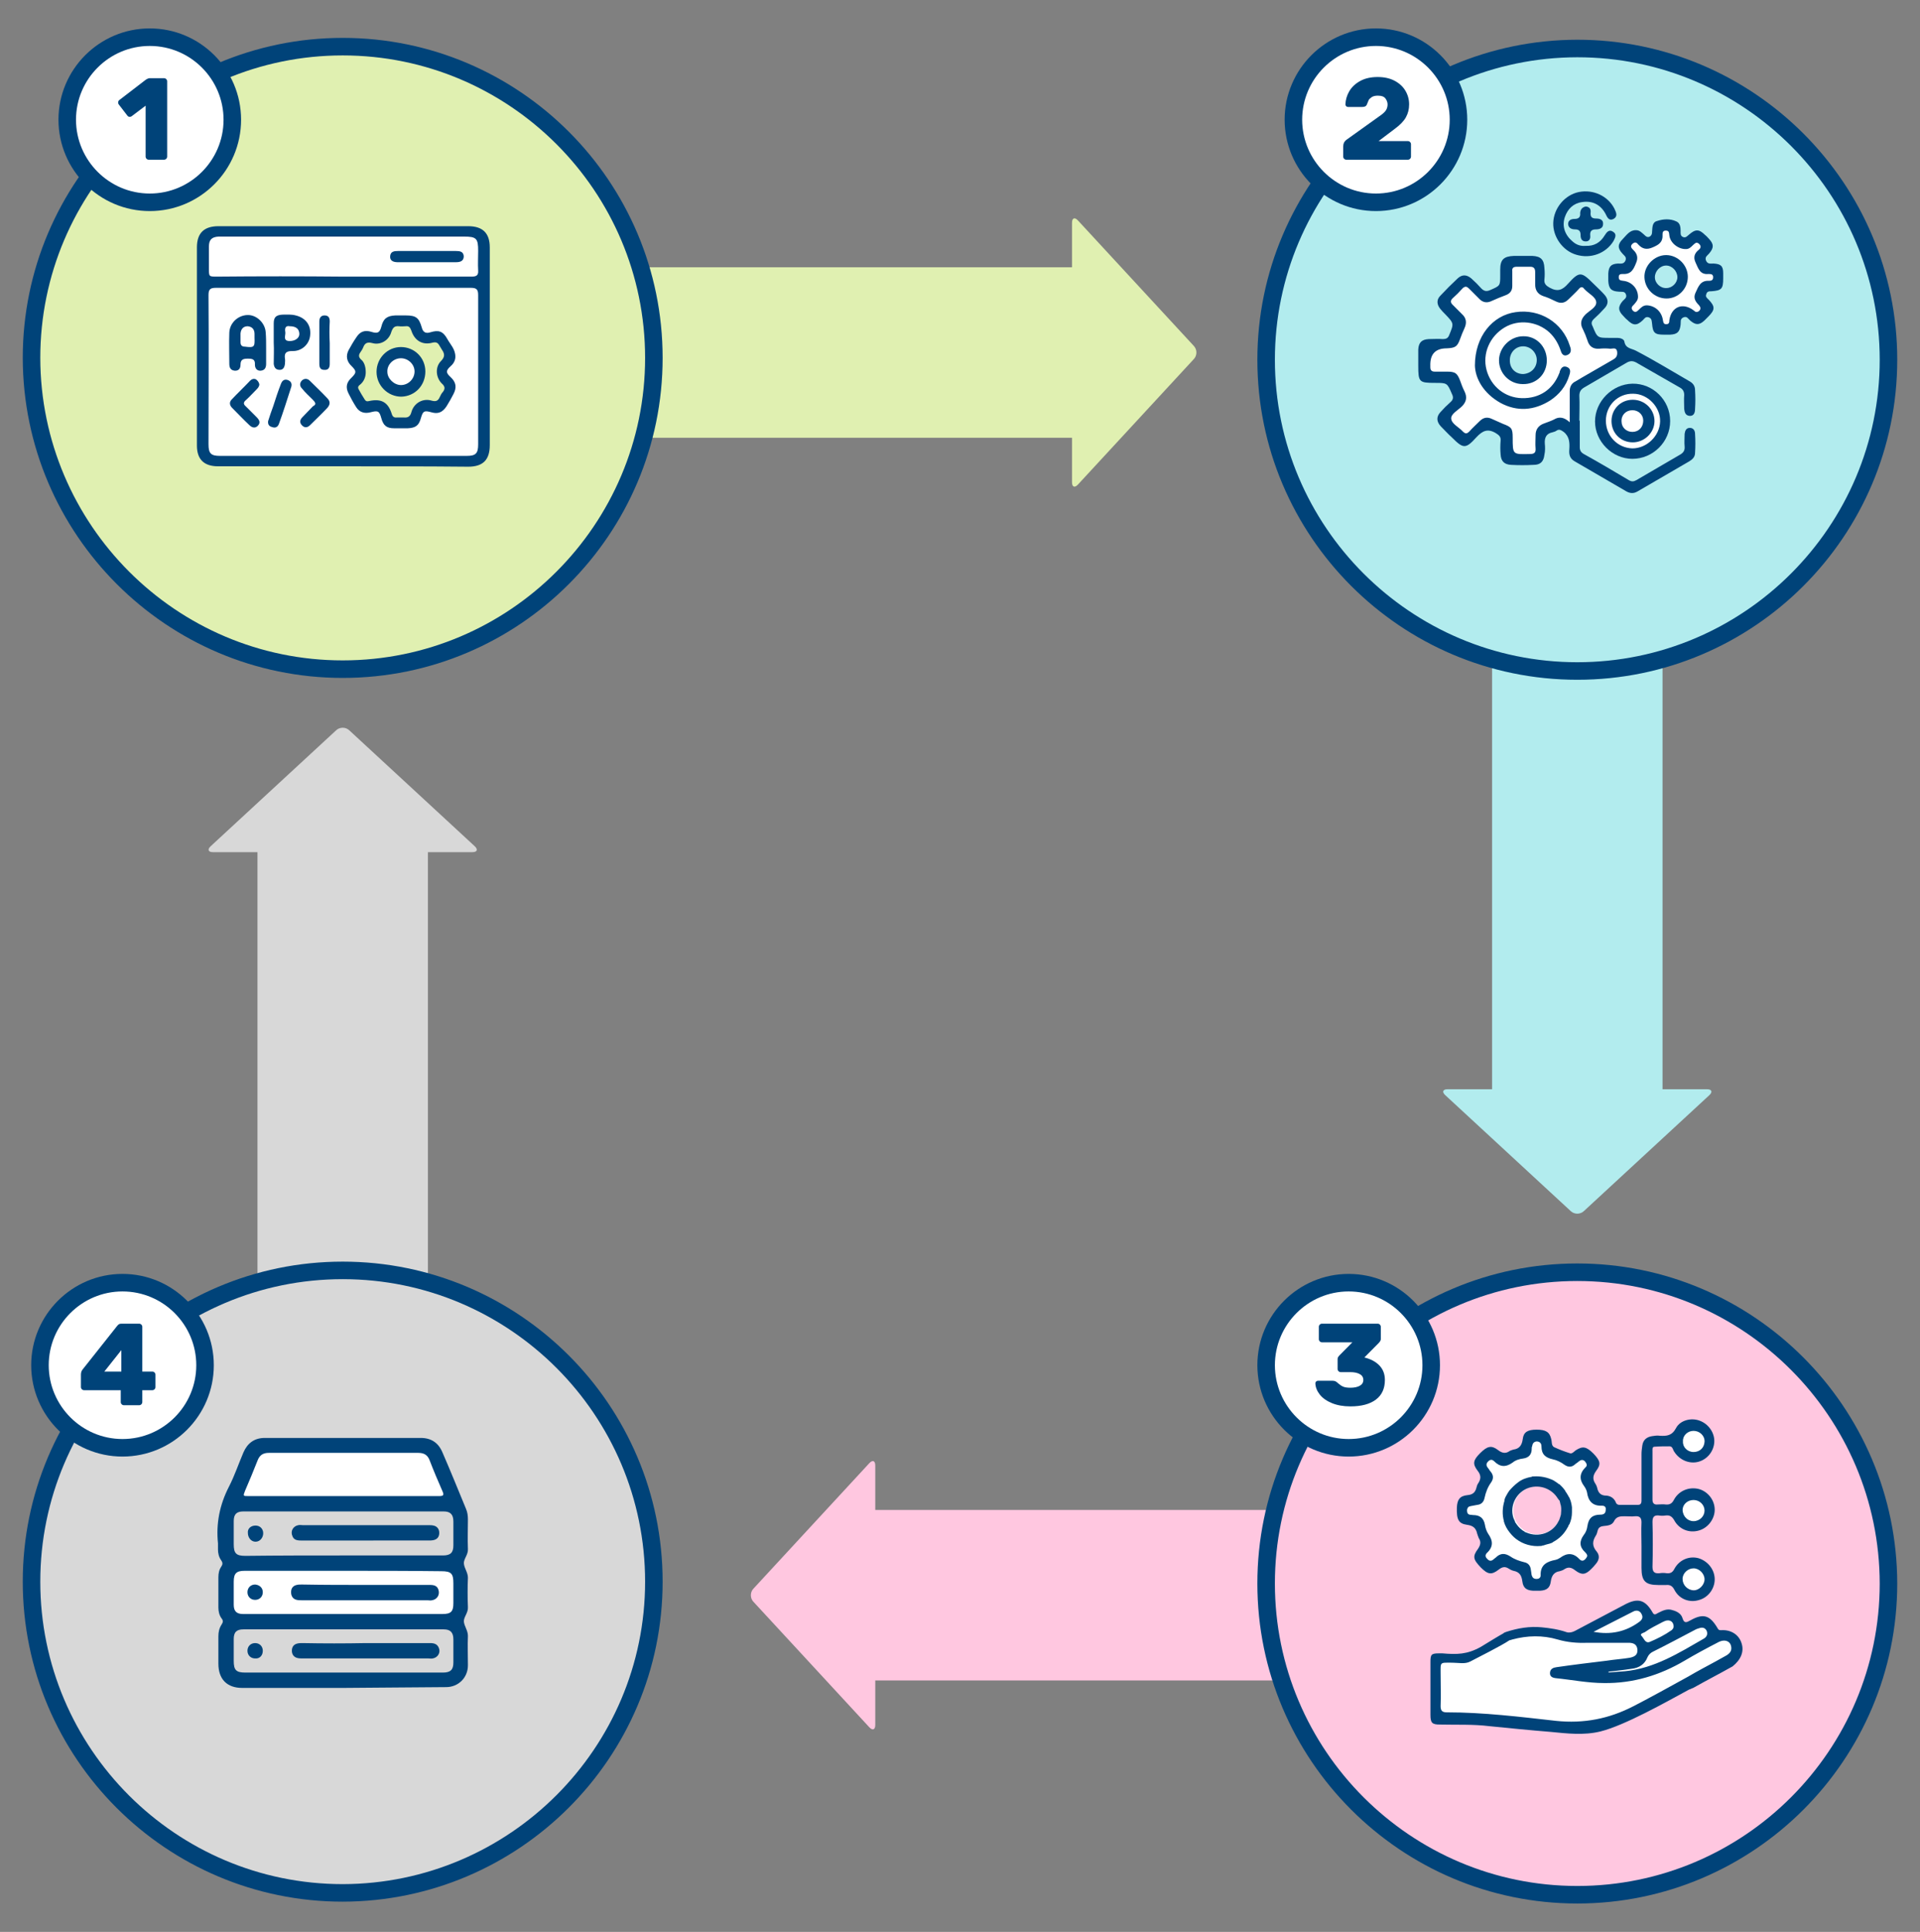 <?xml version="1.0" encoding="utf-8"?>
<!-- Generator: Adobe Illustrator 16.0.3, SVG Export Plug-In . SVG Version: 6.00 Build 0)  -->
<!DOCTYPE svg PUBLIC "-//W3C//DTD SVG 1.1//EN" "http://www.w3.org/Graphics/SVG/1.1/DTD/svg11.dtd">
<svg version="1.1" id="Capa_1" xmlns="http://www.w3.org/2000/svg" xmlns:xlink="http://www.w3.org/1999/xlink" x="0px" y="0px"
	 width="657.125px" height="661.041px" viewBox="0 0 657.125 661.041" enable-background="new 0 0 657.125 661.041"
	 xml:space="preserve">
<rect x="0" y="0" width="657.125" height="661.041" fill="#808080" stroke="none"/>
<g>
	<g>
		<path fill="#D8D8D8" d="M91.184,282.562l22.813-21.444c1.825-1.76,4.759-1.76,6.584,0l22.813,21.444
			c1.955,1.825,3.063,4.367,3.063,7.039v155.521H88.12V289.601C88.186,286.929,89.293,284.387,91.184,282.562L91.184,282.562z"/>
	</g>
	<g>
		<path fill="#D8D8D8" d="M223.789,541.188c0-58.8-47.7-106.5-106.5-106.5c-58.8,0-106.5,47.7-106.5,106.5
			c0,58.801,47.7,106.5,106.5,106.5C176.089,647.589,223.789,599.989,223.789,541.188z"/>
		<path fill="#004379" d="M117.294,650.688h-0.005c-60.378,0-109.5-49.121-109.5-109.5s49.122-109.5,109.5-109.5
			s109.5,49.121,109.5,109.5C226.789,601.465,177.67,650.586,117.294,650.688z M117.289,437.688c-57.07,0-103.5,46.43-103.5,103.5
			s46.43,103.5,103.5,103.5c57.068-0.097,103.5-46.526,103.5-103.5C220.789,484.118,174.359,437.688,117.289,437.688z"/>
	</g>
	<g>
		<path fill="#E0F0B1" d="M375.917,94.513l21.444,22.813c1.76,1.825,1.76,4.759,0,6.584l-21.444,22.813
			c-1.825,1.955-4.367,3.063-7.039,3.063H213.356V91.449h155.521C371.549,91.515,374.091,92.622,375.917,94.513L375.917,94.513z"/>
	</g>
	<g>
		<path fill="#E0F0B1" d="M117.289,228.964c58.8,0,106.5-47.7,106.5-106.5s-47.7-106.5-106.5-106.5c-58.8,0-106.5,47.7-106.5,106.5
			C10.889,181.264,58.489,228.964,117.289,228.964z"/>
		<path fill="#004379" d="M117.289,231.964c-60.276,0-109.398-49.119-109.5-109.495c0-60.383,49.122-109.505,109.5-109.505
			s109.5,49.122,109.5,109.5C226.789,182.843,177.667,231.964,117.289,231.964z M117.289,18.964c-57.07,0-103.5,46.43-103.5,103.5
			c0.097,57.068,46.526,103.5,103.5,103.5c57.07,0,103.5-46.43,103.5-103.5S174.359,18.964,117.289,18.964z"/>
	</g>
	<g>
		<path fill="#FFFFFF" d="M51.26,69.222c15.597,0,28.25-12.653,28.25-28.25c0-15.598-12.653-28.25-28.25-28.25
			s-28.25,12.652-28.25,28.25C23.036,56.568,35.663,69.222,51.26,69.222z"/>
		<path fill="#004379" d="M51.26,72.222c-17.202,0-31.221-14.017-31.25-31.245c0-17.236,14.019-31.255,31.25-31.255
			s31.25,14.019,31.25,31.25S68.491,72.222,51.26,72.222z M51.26,15.722c-13.923,0-25.25,11.327-25.25,25.25
			c0.023,13.921,11.351,25.25,25.25,25.25c13.923,0,25.25-11.327,25.25-25.25S65.183,15.722,51.26,15.722z"/>
	</g>
	<g>
		<path fill="#E0F0B1" d="M408.632,122.822c1.12-1.212,1.12-3.196,0-4.408l-39.7-42.978c-1.119-1.213-2.035-0.854-2.035,0.796
			v88.771c0,1.65,0.916,2.009,2.035,0.796L408.632,122.822c1.12-1.212,1.12-3.196,0-4.408l-39.7-42.978
			c-1.119-1.213-2.035-0.854-2.035,0.796v88.771c0,1.65,0.916,2.009,2.035,0.796L408.632,122.822z"/>
	</g>
	<g>
		<path fill="#FFFFFF" d="M70.282,80.889l-1.5,73.5l2.75,3.375l91.75-0.625c0,0,3.5-3.5,3.25-3.875s-1.25-72.375-1.25-72.375
			l-7.25-1.75L70.282,80.889z"/>
	</g>
	<g>
		<path fill="#E0F0B1" d="M134.532,110.472l-1.75,2.667c0,0-4.083,2.917-4.5,2.917c-0.417,0-5.583,1.038-5.583,1.038l-1.084,5.37
			l1.834,4.774l-1.834,4.9l1.667,4.917l4.25,1.666l3.417,1.5c0,0,1.584,2.417,1.75,2.667c0.166,0.25,2.749,1.519,3.666,1.593
			c0.917,0.074,5-0.51,5-0.51l3.584-4.666l3.666,0.083c0,0,5.084-6.499,5.167-6.833c0.083-0.334-2.417-6.851-2.417-6.851
			s4.001-1.749,3.084-3.241s-4.667-7.742-4.667-7.742l-6.667,0.167l-1.666-5L134.532,110.472z"/>
	</g>
	<g>
		<circle fill="#FFFFFF" cx="137.227" cy="126.84" r="6.222"/>
	</g>
	<g>
		<g>
			<path fill="#004379" d="M117.51,159.554c-14.242,0-28.619,0-42.858,0c-4.792,0-7.257-2.328-7.257-7.121
				c0-22.593,0-45.186,0-67.779c0-4.929,2.464-7.258,7.393-7.258c28.481,0,56.964,0,85.444,0c4.929,0,7.394,2.329,7.394,7.258
				c0,22.594,0,45.05,0,67.643c0,5.066-2.327,7.395-7.394,7.395C145.991,159.554,131.751,159.554,117.51,159.554L117.51,159.554z
				 M117.784,98.482c-14.651,0-29.166,0-43.817,0c-1.917,0-2.603,0.412-2.603,2.465c0.138,16.98,0,33.959,0,51.076
				c0,3.147,0.823,3.97,3.972,3.97c28.07,0,56.277,0,84.347,0c3.149,0,3.972-0.822,3.972-3.97c0-16.98,0-33.959,0-51.076
				c0-2.053-0.685-2.465-2.602-2.465C146.675,98.482,132.161,98.482,117.784,98.482L117.784,98.482z M117.51,94.648
				c4.656,0,9.311,0,13.967,0c9.995,0,19.854,0,29.85,0c1.505,0,2.465-0.273,2.328-2.053c-0.137-2.329,0-4.52,0-6.71
				c0-4.244-0.549-4.93-4.792-4.93c-27.66,0-55.182,0-82.706,0c-0.41,0-0.959,0-1.37,0c-2.327,0.137-3.285,1.096-3.285,3.424
				c0,2.602,0,5.066,0,7.53c0,2.738,0,2.738,2.739,2.738C88.755,94.512,103.132,94.512,117.51,94.648L117.51,94.648z"/>
		</g>
		<g>
			<path fill="#004379" d="M155.85,122.035c0,1.369-0.685,2.465-1.644,3.285c-1.644,1.507-1.644,2.191,0,3.698
				c1.917,1.779,2.191,3.56,0.958,5.888c-0.685,1.37-1.505,2.739-2.328,4.107c-1.369,2.055-2.875,2.738-5.203,2.055
				c-2.465-0.684-2.875-0.412-3.56,1.916c-0.685,2.603-1.781,3.424-4.52,3.561c-1.505,0-3.149,0-4.654,0
				c-2.602,0-3.697-0.958-4.382-3.422c-0.684-2.467-1.095-2.738-3.697-2.055c-2.054,0.547-3.833,0-4.929-1.781
				c-0.959-1.505-1.78-3.011-2.602-4.654c-1.096-2.19-0.685-3.835,1.095-5.478c1.643-1.644,1.643-2.191,0-3.835
				c-1.78-1.642-2.055-3.56-1.095-5.477c0.822-1.507,1.779-3.148,2.738-4.519c1.233-1.917,2.876-2.465,5.067-1.78
				c2.19,0.685,2.875,0.273,3.423-1.779c0.685-2.738,1.917-3.698,4.793-3.835c1.094,0,2.328,0,3.56,0
				c3.561,0,4.52,0.822,5.477,4.108c0.412,1.644,1.37,2.19,3.013,1.644c2.738-0.822,4.246-0.411,5.751,2.327
				C154.069,117.79,155.85,119.434,155.85,122.035z M125.177,127.376c0,1.506-0.546,3.012-1.78,4.107
				c-0.547,0.411-1.095,0.82-0.684,1.643c0.684,1.232,1.369,2.465,2.191,3.697c0.41,0.548,0.821,0.548,1.37,0.409
				c4.244-0.956,6.572,0.413,7.803,4.383c0.274,0.959,0.823,1.369,1.781,1.234c0.821,0,1.505,0,2.327,0
				c1.369,0.135,2.192-0.275,2.603-1.781c0.821-3.15,3.971-4.93,6.982-3.971c1.507,0.41,2.192,0,2.739-1.233
				c0.274-0.547,0.548-1.231,1.097-1.78c0.82-1.095,0.684-1.916-0.412-2.874c-2.054-2.055-2.327-5.615-0.273-7.669
				c1.505-1.506,1.231-2.602,0.273-3.971c-0.273-0.412-0.547-0.959-0.821-1.369c-0.548-0.959-1.095-1.232-2.328-0.959
				c-3.423,0.959-6.162-0.685-7.257-4.108c-0.411-1.095-0.821-1.643-1.917-1.506c-0.685,0-1.506,0.138-2.327,0
				c-1.506-0.137-2.054,0.411-2.602,1.917c-0.821,3.013-3.833,4.656-6.572,3.834c-1.644-0.41-2.464,0-3.012,1.37
				c-0.274,0.685-0.686,1.368-1.096,1.916c-0.548,0.823-0.548,1.507,0.274,2.329C124.63,123.814,125.177,125.458,125.177,127.376
				L125.177,127.376z"/>
		</g>
		<g>
			<path fill="#004379" d="M91.083,119.158c0,1.781,0,3.562,0,5.342c0,1.231-0.41,2.19-1.78,2.327
				c-1.369,0.137-2.054-0.822-2.054-2.054c0.136-1.917-0.959-2.054-2.466-2.054c-1.505,0-2.465,0.274-2.465,2.054
				c0,1.231-0.547,2.19-2.054,2.054c-1.37-0.137-1.78-1.096-1.78-2.327c0-3.561-0.136-7.121,0-10.682
				c0.136-3.285,2.875-5.888,6.162-6.023c3.148-0.138,6.162,2.738,6.298,6.023C91.083,115.598,91.083,117.242,91.083,119.158
				L91.083,119.158z M87.111,115.598c0-0.409,0-0.957,0-1.368c0-1.506-0.821-2.464-2.328-2.602c-1.505,0-2.327,0.959-2.465,2.466
				c0,1.095,0,2.054,0,3.011c0,0.96,0.411,1.507,1.507,1.507C86.975,119.021,87.249,118.749,87.111,115.598L87.111,115.598z"/>
		</g>
		<g>
			<path fill="#004379" d="M93.684,117.242c0-2.191,0-4.382,0-6.573c0-2.19,0.822-2.874,3.012-3.012
				c1.507,0,3.013-0.137,4.519,0.273c3.423,0.822,5.341,3.424,4.93,6.847c-0.275,3.013-2.877,5.479-6.162,5.34
				c-2.054,0-2.738,0.686-2.464,2.603c0.136,0.548,0,1.232,0,1.78c-0.138,1.095-0.548,2.053-1.781,2.053
				c-1.369,0-1.916-0.821-2.054-2.053C93.684,122.172,93.821,119.707,93.684,117.242L93.684,117.242z M99.161,111.628
				c-1.37-0.273-1.78,0.547-1.506,2.055c0.136,1.095-0.959,3.013,1.506,3.013c1.918,0,3.423-1.098,3.286-2.602
				C102.311,112.449,101.215,111.628,99.161,111.628L99.161,111.628z"/>
		</g>
		<g>
			<path fill="#004379" d="M107.925,138.056c-0.137-0.548-0.549-0.958-0.959-1.37c-1.231-1.232-2.464-2.327-3.56-3.696
				c-0.822-0.821-0.959-1.779-0.138-2.738c0.823-0.822,1.918-0.822,2.739,0c2.054,2.053,4.107,3.971,6.025,6.025
				c1.095,1.095,0.958,2.189,0,3.285c-1.918,2.054-3.972,3.971-5.888,5.888c-0.823,0.822-1.78,1.096-2.739,0.138
				s-0.822-1.917,0.137-2.877c1.233-1.231,2.328-2.465,3.561-3.696C107.376,138.877,107.925,138.604,107.925,138.056
				L107.925,138.056z"/>
		</g>
		<g>
			<path fill="#004379" d="M88.755,131.483c0,0.82-0.548,1.368-1.095,1.917c-1.233,1.232-2.328,2.464-3.562,3.56
				c-0.82,0.686-0.82,1.37,0,2.054c1.233,1.231,2.466,2.465,3.697,3.696c0.959,0.96,1.507,1.919,0.411,3.013
				c-0.958,0.959-2.054,0.549-2.875-0.273c-2.054-1.917-3.972-3.971-5.888-5.888c-0.823-0.821-1.095-1.916-0.138-2.876
				c2.054-2.19,4.246-4.243,6.299-6.435c0.547-0.548,1.369-0.822,2.054-0.411C88.207,130.251,88.618,130.798,88.755,131.483
				L88.755,131.483z"/>
		</g>
		<g>
			<path fill="#004379" d="M112.853,117.379c0,2.328,0,4.793,0,7.121c0,1.231-0.41,2.19-1.916,2.053
				c-1.369,0-1.643-0.958-1.643-2.053c0-4.793,0-9.723,0-14.515c0-1.232,0.548-2.055,1.78-2.055c1.369,0,1.779,0.822,1.779,2.055
				C112.717,112.449,112.717,114.914,112.853,117.379L112.853,117.379z"/>
		</g>
		<g>
			<path fill="#004379" d="M91.767,144.08c0.547-1.643,1.095-3.424,1.78-5.203c0.821-2.601,1.643-5.066,2.602-7.531
				c0.41-1.095,1.095-1.643,2.19-1.369c1.232,0.411,1.643,1.233,1.369,2.327c-1.369,4.244-2.739,8.627-4.244,12.734
				c-0.413,1.097-1.233,1.507-2.328,1.097C92.042,145.86,91.629,145.177,91.767,144.08L91.767,144.08z"/>
		</g>
		<g>
			<path fill="#004379" d="M146.128,85.886c3.285,0,6.572,0,9.857,0c1.369,0,2.603,0.137,2.739,1.78c0,1.78-1.37,2.054-2.739,2.054
				c-6.572,0-13.281,0-19.854,0c-1.369,0-2.738-0.41-2.602-2.054c0.137-1.644,1.37-1.78,2.739-1.78
				C139.418,85.886,142.705,85.886,146.128,85.886z"/>
		</g>
		<g>
			<path fill="#004379" d="M128.874,127.237c0-4.655,3.698-8.488,8.354-8.488c4.654,0,8.352,3.696,8.352,8.353
				c0,4.793-3.56,8.489-8.216,8.626C132.708,135.728,128.874,131.895,128.874,127.237L128.874,127.237z M137.228,122.582
				c-2.603,0-4.793,2.191-4.656,4.655c0,2.328,2.328,4.52,4.656,4.52c2.6,0,4.654-2.191,4.654-4.655
				C141.882,124.637,139.692,122.582,137.228,122.582L137.228,122.582z"/>
		</g>
	</g>
	<g>
		<path fill="#B2ECEE" d="M565.941,381.722l-22.813,21.444c-1.825,1.76-4.759,1.76-6.584,0l-22.813-21.444
			c-1.955-1.825-3.063-4.367-3.063-7.039V219.161h58.336v155.521C568.939,377.354,567.832,379.896,565.941,381.722L565.941,381.722z
			"/>
	</g>
	<g>
		<path fill="#B2ECEE" d="M433.335,123.095c0,58.8,47.7,106.5,106.5,106.5s106.5-47.7,106.5-106.5s-47.7-106.5-106.5-106.5
			C481.036,16.694,433.335,64.295,433.335,123.095z"/>
		<path fill="#004379" d="M539.835,232.595c-60.378,0-109.5-49.121-109.5-109.5c0-60.276,49.119-109.397,109.495-109.5
			c60.383,0,109.505,49.122,109.505,109.5C649.335,183.474,600.214,232.595,539.835,232.595z M539.835,19.595
			c-57.068,0.097-103.5,46.526-103.5,103.5c0,57.07,46.43,103.5,103.5,103.5s103.5-46.43,103.5-103.5S596.906,19.595,539.835,19.595
			z"/>
	</g>
	<g>
		<path fill="#B2ECEE" d="M537.631,414.438c1.213,1.12,3.195,1.12,4.408,0l42.979-39.699c1.211-1.12,0.854-2.036-0.797-2.036H495.45
			c-1.65,0-2.008,0.916-0.797,2.036L537.631,414.438c1.213,1.12,3.195,1.12,4.408,0l42.979-39.699
			c1.211-1.12,0.854-2.036-0.797-2.036H495.45c-1.65,0-2.008,0.916-0.797,2.036L537.631,414.438z"/>
	</g>
	<g>
		<path fill="#FFC7E0" d="M281.208,571.938l-21.445-22.813c-1.76-1.826-1.76-4.76,0-6.584l21.445-22.814
			c1.825-1.955,4.367-3.063,7.039-3.063h155.521v58.336H288.248C285.576,574.937,283.033,573.829,281.208,571.938L281.208,571.938z"
			/>
	</g>
	<g>
		<path fill="#FFC7E0" d="M539.835,435.319c-58.8,0-106.5,47.7-106.5,106.5c0,58.801,47.7,106.5,106.5,106.5
			s106.5-47.699,106.5-106.5C646.236,483.02,598.635,435.319,539.835,435.319z"/>
		<path fill="#004379" d="M539.835,651.319c-60.378,0-109.5-49.121-109.5-109.5s49.122-109.5,109.5-109.5
			c60.276,0,109.398,49.119,109.5,109.495C649.335,602.198,600.214,651.319,539.835,651.319z M539.835,438.319
			c-57.07,0-103.5,46.43-103.5,103.5s46.43,103.5,103.5,103.5s103.5-46.43,103.5-103.5
			C643.239,484.752,596.809,438.319,539.835,438.319z"/>
	</g>
	<g>
		<path fill="#FFC7E0" d="M257.826,543.628c-1.12,1.213-1.12,3.197,0,4.408l39.7,42.979c1.12,1.213,2.036,0.854,2.036-0.797v-88.771
			c0-1.65-0.916-2.009-2.036-0.796L257.826,543.628c-1.12,1.213-1.12,3.197,0,4.408l39.7,42.979c1.12,1.213,2.036,0.854,2.036-0.797
			v-88.771c0-1.65-0.916-2.009-2.036-0.796L257.826,543.628z"/>
	</g>
	<g>
		<path fill="#D8D8D8" d="M119.493,249.846c-1.212-1.12-3.195-1.12-4.407,0l-42.979,39.699c-1.212,1.12-0.854,2.036,0.796,2.036
			h88.771c1.65,0,2.008-0.916,0.796-2.036L119.493,249.846c-1.212-1.12-3.195-1.12-4.407,0l-42.979,39.699
			c-1.212,1.12-0.854,2.036,0.796,2.036h88.771c1.65,0,2.008-0.916,0.796-2.036L119.493,249.846z"/>
	</g>
	<g>
		<path fill="#FFFFFF" d="M571.094,77.389c0,0,2.375,4.688,2.938,4.938s5.563,0.286,5.563,0.286l4.563,0.401l-2.188,5.438
			c0,0,1.563,3.5,1.813,3.5s4.938,1.375,4.75,1.688s-1.813,4.813-2.063,4.813s-3.438,0.563-3.438,0.563s0.563,4.625,0.438,5.063
			s-2.688,4.375-2.688,4.375s-6.188-0.75-6.375-0.75s-1.375,2.938-1.875,3.375s-4.125,1-4.125,1l-4.813-5.063
			c0,0-2.938,2-3.25,1.938s-4.813-2.875-4.813-3.125s2.125-5.375,2.125-5.563s-4.454-2.75-4.454-2.75l-1.663-4.875l5.617-1.813
			c0,0,0.875-3.391,0.688-3.539s-1.563-4.675-1.563-4.675s2.141-2.349,2.477-2.036s4.053,3.25,4.053,3.25l4.221-2.313l1.75-4.438
			L571.094,77.389z"/>
	</g>
	<g>
		<circle fill="#B2ECEE" cx="570.237" cy="94.712" r="5.232"/>
	</g>
	<g>
		<path fill="#FFFFFF" d="M498.95,111.473l-4.418-9.336l6.418-5.497l6.5,4.916l7.666-2.083l2.25-9.994l9.584,0.744l0.582,8.833
			l6.584,3.081l6.584-5.497l8.166,6.25c0,0-4.834,6.083-5.084,6.083s0.334,6.084,0.334,6.084s10.084,2.666,10.084,2.916
			s0.75,3.417,0.75,3.417l-15.114,10.038l-1.304,14.962c0,0-2.332,0.334-2.832,0s-5.334-1.084-5.418-0.834
			c-0.082,0.25-3.166,3.167-3.166,3.417s-0.916,7.583-0.916,7.583l-9.834,0.44l-2.166-9.523l-6.584-2.5l-7.25,5.083l-5.834-7
			l4.75-6.271l-2.75-7.312l-8.75-1.341l0.918-10.409l5.332,0.417l3.084-1.584L498.95,111.473z"/>
	</g>
	<g>
		<circle fill="#B2ECEE" cx="521.202" cy="123.095" r="5.664"/>
	</g>
	<g>
		<circle fill="#FFFFFF" cx="558.896" cy="144.072" r="9.875"/>
	</g>
	<g>
		<g>
			<path fill="#004379" d="M540.678,144.072c0,3.025,0,5.912,0,8.937c0,1.102,0.412,1.789,1.375,2.338
				c5.225,2.888,10.313,5.913,15.399,8.938c0.962,0.55,1.649,0.55,2.612,0c4.95-2.887,9.899-5.775,14.85-8.662
				c1.237-0.688,1.788-1.512,1.65-2.887c-0.139-1.375,0-2.889,0-4.264c0.138-1.101,0.55-2.063,1.786-2.063
				c1.238,0,1.788,0.962,1.788,2.063c0.139,2.201,0.139,4.264,0,6.462c0,1.376-0.826,2.201-1.926,2.888
				c-5.912,3.438-11.824,6.875-17.736,10.312c-1.375,0.827-2.611,0.688-3.85,0c-5.912-3.437-11.824-6.873-17.736-10.312
				c-1.65-0.962-1.926-2.336-1.789-3.986c0.139-2.201,0.139-4.4-1.924-6.051c-0.825-0.549-1.513-1.1-2.475-0.413
				c-0.413,0.276-0.824,0.413-1.375,0.552c-2.063,0.412-2.749,1.787-2.612,3.849c0.138,1.237,0.138,2.612-0.137,3.851
				c-0.276,2.337-1.376,3.437-3.713,3.437c-2.612,0.138-5.088,0.138-7.7,0c-2.337-0.136-3.438-1.237-3.575-3.573
				c-0.137-1.514-0.137-3.164,0-4.676c0.138-1.375-0.55-1.925-1.65-2.613c-2.749-1.648-4.537-0.825-6.599,1.376
				c-3.713,4.125-4.537,3.987-8.387,0.138c-1.375-1.238-2.613-2.612-3.851-3.851c-1.513-1.649-1.513-3.299-0.138-4.811
				c1.1-1.239,2.199-2.338,3.438-3.438c0.963-0.826,1.1-1.649,0.551-2.75c-1.65-3.851-1.65-3.851-5.775-3.851
				c-5.5,0-5.775-0.274-5.775-5.911c0-1.788,0-3.713,0-5.501c0.138-2.336,1.101-3.438,3.574-3.574c1.65,0,3.301-0.138,4.813,0
				c1.102,0,1.789-0.274,2.201-1.375c1.65-3.987,1.65-3.987-1.375-7.149c-0.551-0.551-1.1-1.1-1.65-1.787
				c-1.237-1.513-1.375-3.163,0-4.538c1.926-2.063,3.85-3.987,5.912-5.911c1.514-1.376,3.025-1.376,4.676,0
				c1.236,1.099,2.338,2.199,3.438,3.437c0.963,0.963,1.787,1.1,3.025,0.55c3.437-1.512,3.437-1.375,3.437-5.224
				c0-0.551,0-1.238,0-1.788c0-3.438,1.237-4.537,4.674-4.676c2.063,0,4.264,0,6.325,0c2.888,0.139,3.986,1.238,4.126,4.125
				c0.137,1.375,0.137,2.75,0,3.988c-0.14,1.375,0.548,2.063,1.787,2.75c2.75,1.512,4.399,0.824,6.324-1.375
				c3.849-4.263,4.537-4.125,8.661,0c1.238,1.237,2.613,2.475,3.714,3.711c1.513,1.65,1.513,3.302,0,4.813
				c-1.101,1.237-2.339,2.476-3.575,3.575c-0.826,0.824-0.963,1.513-0.412,2.475c1.648,3.986,1.648,3.986,5.912,3.986
				c0.824,0,1.787,0,2.611,0c0.963,0,2.2,0.413,2.338,1.237c0.412,2.475,2.475,2.339,3.988,3.163
				c6.324,3.3,12.373,7.013,18.561,10.587c1.101,0.688,1.65,1.649,1.65,2.888c0.139,2.199,0.139,4.263,0,6.462
				c0,1.238-0.413,2.476-1.926,2.338c-1.375-0.138-1.648-1.236-1.787-2.338c0-1.65-0.138-3.3,0-4.812
				c0-1.102-0.412-1.925-1.374-2.475c-5.088-2.889-10.037-5.776-15.124-8.663c-1.101-0.55-1.926-0.55-3.025,0
				c-4.949,2.887-9.9,5.774-14.85,8.663c-1.1,0.687-1.514,1.513-1.514,2.749c0.139,2.887,0,5.639,0,8.524h0.139V144.072z
				 M537.241,144.485c0-3.987,0-7.288,0-10.587c0-1.514,0.55-2.75,2.063-3.438c0.688-0.411,1.375-0.825,2.063-1.237
				c3.574-2.063,7.15-4.124,10.725-6.188c1.238-0.688,1.512-1.511,1.375-2.749c-0.275-1.513-1.375-0.964-2.338-0.964
				c-1.236-0.136-2.611-0.136-3.85,0c-2.199,0.139-3.438-0.962-3.988-2.886c-0.411-1.237-0.961-2.612-1.512-3.713
				c-1.1-1.926-0.688-3.574,0.824-5.087c1.376-1.375,3.852-2.477,3.713-4.263c-0.137-1.786-2.611-2.888-3.986-4.399l-0.139-0.139
				c-0.549-0.824-1.236-0.687-1.787,0c-1.1,1.238-2.338,2.338-3.574,3.575c-1.375,1.375-2.75,1.512-4.4,0.688
				c-1.374-0.688-2.888-1.375-4.263-1.787c-1.925-0.688-2.75-2.063-2.75-3.987c0-1.375,0-2.888,0-4.263
				c0-1.1-0.412-1.787-1.649-1.787c-1.512,0-3.162,0-4.675,0c-1.099,0-1.65,0.412-1.513,1.513c0,1.649,0,3.437,0,5.087
				s-0.824,2.612-2.337,3.162c-1.513,0.552-3.161,1.238-4.675,1.926c-1.65,0.824-3.163,0.55-4.4-0.825
				c-1.1-1.101-2.336-2.338-3.438-3.438c-0.688-0.688-1.236-0.825-2.063-0.138c-1.1,1.237-2.336,2.475-3.574,3.575
				c-0.688,0.688-0.688,1.375,0,2.063c1.1,1.1,2.2,2.2,3.301,3.3c1.512,1.375,1.648,3.024,0.824,4.812
				c-0.551,1.237-1.1,2.475-1.512,3.713c-0.963,2.612-1.65,3.025-4.539,3.163c-3.986,0-5.773,2.062-5.637,6.048c0,0,0,0.277,0,0.414
				c0,0.962,0.412,1.512,1.513,1.512c1.374,0,2.888,0,4.263,0c2.75,0,3.438,0.551,4.4,3.025c0.412,1.238,0.961,2.613,1.512,3.713
				c0.963,1.924,0.688,3.574-0.824,5.087c-1.375,1.376-3.852,2.611-3.713,4.262c0.137,1.788,2.612,2.887,3.986,4.4
				c0.826,0.824,1.375,0.824,2.201,0c1.1-1.238,2.338-2.337,3.574-3.575c1.238-1.237,2.612-1.512,4.263-0.688
				c1.236,0.551,2.476,1.102,3.712,1.651c2.888,1.099,3.301,1.513,3.301,4.675c0,5.912,0,5.775,5.911,5.637
				c1.375,0,2.063-0.413,1.927-1.925c-0.14-1.514,0-3.023,0-4.537c0-1.925,0.962-3.299,2.885-3.987
				c1.101-0.412,2.338-0.825,3.439-1.374C533.253,142.696,535.041,142.423,537.241,144.485L537.241,144.485z"/>
		</g>
		<g>
			<path fill="#004379" d="M559.928,78.762c1.236,0,1.924,0.827,2.75,1.514c0.549,0.55,1.099,1.1,1.924,0.687
				c0.688-0.413,0.825-0.963,0.825-1.649c0.138-1.513,0-3.3,1.787-3.713c2.063-0.688,4.4-0.824,6.464,0.138
				c1.374,0.551,1.512,2.063,1.512,3.3c0,0.825-0.138,1.65,0.824,2.063c0.963,0.413,1.513-0.412,2.063-0.824
				c2.201-1.926,3.438-1.926,5.5,0.137c0.55,0.413,0.962,0.963,1.375,1.374c1.65,1.789,1.65,3.026,0,4.951
				c-0.551,0.688-1.513,1.101-1.102,2.337c0.551,1.375,1.515,1.101,2.613,1.101c2.475,0.137,3.301,0.825,3.301,3.299
				c0,0.552,0,1.238,0,1.789c0,3.573-0.55,4.124-3.988,4.398c-0.824,0-1.512,0-1.787,0.963c-0.412,0.964,0.275,1.374,0.824,1.925
				c2.201,2.338,2.201,3.438-0.137,5.774c-0.412,0.413-0.962,0.963-1.375,1.376c-1.787,1.649-3.023,1.512-4.813,0
				c-0.687-0.55-1.1-1.65-2.337-1.101c-1.237,0.551-0.824,1.513-0.962,2.475c-0.275,2.475-1.1,3.301-3.575,3.438
				c-0.688,0-1.374,0-2.063,0c-3.163,0-3.849-0.55-4.125-3.714c-0.138-0.824,0-1.787-1.099-2.199
				c-1.102-0.413-1.514,0.412-2.063,0.962c-2.063,1.926-3.301,1.926-5.363-0.137c-0.551-0.413-0.963-0.963-1.375-1.375
				c-1.787-1.787-1.787-3.162-0.137-5.087c0.549-0.551,1.512-1.101,1.1-2.201c-0.412-1.236-1.514-0.824-2.475-0.962
				c-2.613-0.138-3.438-1.1-3.576-3.713c0-0.823,0-1.649,0-2.475c0.139-2.474,0.963-3.3,3.301-3.437
				c0.963,0,2.062,0.274,2.611-1.101c0.414-1.236-0.55-1.649-1.1-2.337c-1.65-1.788-1.65-3.162,0.139-4.951
				c1.236-1.237,2.336-3.024,4.398-3.024H559.928z M560.616,101.588c0,1.099-0.688,1.786-1.375,2.611
				c-0.551,0.55-1.238,1.1-0.413,2.063c0.824,0.824,1.376,0.412,2.063-0.275c0.825-0.826,1.513-1.514,2.75-1.514
				c2.888,0.139,5.087,2.201,5.5,5.088c0.137,0.826,0.274,1.376,1.101,1.376c0.962,0,1.098-0.55,1.098-1.376
				c0.689-4.674,4.676-6.187,8.388-3.299c0.552,0.55,1.101,0.687,1.788,0.138c0.688-0.688,0.55-1.239,0-1.927
				c-1.236-1.237-2.063-2.475-1.236-4.261c0.962-2.063,1.648-4.263,4.535-4.126c0.826,0,1.514-0.137,1.514-1.237
				c0-1.099-0.826-1.099-1.65-1.099c-2.888,0.275-3.437-1.925-4.398-3.988c-0.826-1.787-0.276-3.162,1.099-4.262
				c0.688-0.551,0.962-1.237,0.138-2.063c-0.963-0.825-1.375-0.139-2.063,0.412c-0.688,0.687-1.375,1.375-2.337,1.375
				c-2.613,0.138-5.5-2.063-5.776-4.676c-0.136-0.824,0-1.648-1.236-1.648c-1.1,0-1.1,0.824-1.1,1.512
				c0.137,2.613-1.513,3.438-3.438,4.263c-1.926,0.825-3.438,0.55-4.813-0.963c-0.551-0.687-1.101-1.1-2.063-0.274
				c-0.824,0.825-0.412,1.375,0.275,2.063c1.374,1.237,1.787,2.749,0.963,4.536c-0.826,2.063-1.65,3.851-4.4,3.714
				c-0.824,0-1.512,0-1.512,1.099c0,1.101,0.688,1.101,1.512,1.237C558.415,96.361,560.616,98.699,560.616,101.588L560.616,101.588z
				"/>
		</g>
		<g>
			<path fill="#004379" d="M571.615,144.072c0,7.149-5.911,12.924-12.925,12.924c-6.875,0-12.787-5.911-12.787-12.786
				s5.912-12.786,12.787-12.925C565.704,131.148,571.615,136.923,571.615,144.072L571.615,144.072z M549.616,143.935
				c0,5.224,3.986,9.35,9.074,9.487c4.95,0,9.35-4.264,9.488-9.212c0.136-4.95-4.264-9.487-9.213-9.487
				C553.741,134.586,549.616,138.711,549.616,143.935L549.616,143.935z"/>
		</g>
		<g>
			<path fill="#004379" d="M542.602,84.125c3.025,0.138,5.088-1.1,6.602-3.576c0.688-1.099,1.512-2.199,2.887-1.236
				c1.375,0.824,0.688,2.063,0.137,3.161c-2.611,4.264-7.836,6.188-12.786,4.676c-4.675-1.375-7.975-6.188-7.838-10.861
				c0.138-5.088,3.987-9.625,8.8-10.587c4.949-0.963,9.9,1.373,12.1,5.637c0.551,1.237,1.375,2.612-0.275,3.574
				c-1.648,0.825-2.199-0.688-2.75-1.787c-1.648-3.025-4.398-4.537-7.975-3.986c-3.025,0.41-4.948,2.336-5.912,5.086
				c-1.1,3.162,0,6.188,2.613,8.388C539.579,83.85,541.09,84.263,542.602,84.125L542.602,84.125z"/>
		</g>
		<g>
			<path fill="#004379" d="M542.741,70.65c1.375,0.137,1.787,0.962,1.65,2.063c-0.139,1.512,0.412,2.063,1.924,2.063
				c1.238,0,2.475,0.412,2.338,1.925c0,1.375-1.237,1.787-2.338,1.787c-1.375,0-2.199,0.413-2.063,2.062
				c0.139,1.102-0.274,2.063-1.512,2.063c-1.375,0-1.787-0.962-1.787-2.2c0-1.375-0.551-1.925-1.925-1.925
				c-1.101,0-2.2-0.412-2.338-1.787c0-1.375,1.1-1.788,2.2-1.788c1.512,0,2.063-0.688,1.924-2.063
				C540.954,71.612,541.502,70.925,542.741,70.65z"/>
		</g>
		<g>
			<path fill="#004379" d="M504.792,125.099c0-10.038,6.051-17.188,13.888-18.287c8.387-1.237,16.087,3.575,18.562,11.411
				c0.138,0.276,0.138,0.551,0.275,0.826c0.274,1.1,0,2.062-1.238,2.476c-1.1,0.411-1.787-0.414-2.063-1.376
				c-0.824-2.475-2.063-4.676-3.986-6.463c-4.126-3.712-10.45-4.536-15.263-1.65c-5.087,3.025-7.699,8.938-6.187,14.575
				c1.512,5.637,6.324,9.487,12.1,9.626c5.912,0.137,10.587-2.889,12.786-8.525c0.138-0.138,0.138-0.413,0.138-0.551
				c0.412-1.099,0.963-2.062,2.338-1.648c1.512,0.55,1.375,1.648,0.961,2.887c-1.1,3.713-3.437,6.6-6.6,8.661
				c-5.499,3.438-11.273,3.851-16.911,0.825C507.68,134.586,504.93,129.498,504.792,125.099z"/>
		</g>
		<g>
			<path fill="#004379" d="M529.404,123.311c0,4.675-3.575,8.249-8.25,8.113c-4.538,0-8.112-3.713-8.112-8.113
				c0-4.399,3.851-8.25,8.25-8.25C525.829,114.923,529.404,118.636,529.404,123.311L529.404,123.311z M525.966,123.173
				c0-2.475-2.062-4.674-4.675-4.674c-2.612,0-4.676,2.199-4.537,4.949c0,2.613,1.925,4.537,4.537,4.537
				C523.905,127.848,525.966,125.922,525.966,123.173L525.966,123.173z"/>
		</g>
		<g>
			<path fill="#004379" d="M570.377,102.137c-3.988,0-7.425-3.162-7.563-7.288c-0.137-3.987,3.438-7.562,7.426-7.562
				c3.986,0,7.422,3.438,7.422,7.425C577.663,98.836,574.364,102.137,570.377,102.137z M574.09,94.849
				c0-2.062-1.789-3.987-3.85-3.987c-2.063,0-3.852,1.926-3.852,3.987c0,2.063,1.925,3.851,3.988,3.713
				C572.301,98.562,574.09,96.774,574.09,94.849L574.09,94.849z"/>
		</g>
		<g>
			<path fill="#004379" d="M558.828,151.36c-4.124,0-7.288-3.164-7.288-7.288c0-4.125,3.164-7.288,7.288-7.288
				c4.125,0,7.425,3.301,7.425,7.288C566.252,148.061,562.815,151.36,558.828,151.36z M558.69,147.784c2.2,0,3.713-1.65,3.713-3.85
				c0-2.063-1.65-3.573-3.713-3.573c-2.199,0-3.85,1.648-3.713,3.849C554.977,146.273,556.627,147.784,558.69,147.784
				L558.69,147.784z"/>
		</g>
	</g>
	<g>
		<g>
			<path fill="#FFFFFF" d="M508.325,505.156l-0.624-6.686c0,0,4.433,1.247,4.71,1.316s6.789-1.316,6.789-1.316l3.88-6.165h5.057
				c0,0,2.563,4.156,2.979,4.364c0.415,0.207,6.892,2.909,6.892,2.909s2.903-2.286,3.582-2.217s3.796,3.603,3.796,3.603
				s-2.355,5.126-2.009,6.305c0.347,1.177,2.425,5.68,2.425,5.68l6.166,1.87c0,0,0.554,4.642,0,4.642
				c-0.555,0-6.166,0.832-6.512,1.802c-0.347,0.97-2.471,8.036-2.482,8.59s1.997,3.324,1.997,3.602c0,0.279-1.913,3.117-3.381,3.117
				s-5.901-2.285-5.901-2.285l-5.73,2.979c0,0-1.059,3.533-1.336,3.533s-6.442,0.348-6.442,0.348s-1.386-5.059-3.395-5.195
				c-2.009-0.139-6.72-1.248-6.72-1.248l-3.256,0.693l-2.148-3.395c0,0,1.94-4.02,1.594-4.504c-0.346-0.485-3.117-7.343-3.117-7.343
				l-4.779-1.94l0.554-2.563c0,0,3.88-2.979,4.087-3.116C505.207,512.395,508.325,505.156,508.325,505.156z"/>
		</g>
		<g>
			<circle fill="#FFC7E0" cx="526.158" cy="516.738" r="8.214"/>
		</g>
		<g>
			<circle fill="#FFFFFF" cx="579.677" cy="492.306" r="4.988"/>
		</g>
		<g>
			<circle fill="#FFFFFF" cx="579.677" cy="517.868" r="4.988"/>
		</g>
		<g>
			<circle fill="#FFFFFF" cx="579.677" cy="540.104" r="4.018"/>
		</g>
		<g>
			<path fill="#FFFFFF" d="M491.745,568.001v19.488l32.789,2.033c0,0,19.396,1.016,19.766,0.924
				c0.371-0.094,26.695-9.885,26.695-9.885s19.581-12.561,19.857-12.561c0.277,0,3.696-6.928,3.143-7.205
				c-0.555-0.277-5.358-1.201-5.635-1.201c-0.277,0-4.665-3.973-4.665-3.973l-9.006,1.109l-4.618-4.434l-4.895,2.402l-3.788-5.635
				l-22.075,10.807l-10.068-1.387l-11.301,1.203l-6.988,4.525l-6.926,2.217l-11.453,0.461L491.745,568.001z"/>
		</g>
		<g>
			<g>
				<path fill="#004379" d="M502.1,521.743c2.088,0.278,3.063,1.115,3.479,3.062c0.139,0.558,0.417,1.112,0.558,1.532
					c0.834,1.251,0.555,2.364-0.279,3.618c-1.949,2.647-1.67,3.618,0.975,6.403c2.365,2.365,3.619,2.643,6.123,0.695
					c1.254-0.973,2.229-1.113,3.479-0.277c0.418,0.277,0.976,0.555,1.532,0.695c2.089,0.418,2.784,1.529,3.062,3.617
					c0.279,2.227,1.391,3.064,3.619,3.201c0.834,0,1.67,0,2.505,0c2.227-0.137,3.341-0.975,3.618-3.201
					c0.277-1.947,1.113-3.199,3.063-3.477c0.418-0.141,0.975-0.281,1.392-0.559c1.392-0.977,2.505-0.836,3.896,0.277
					c2.229,1.67,3.48,1.531,5.43-0.416c0.558-0.557,1.113-1.115,1.531-1.672c1.253-1.391,1.531-2.922,0.418-4.313
					c-1.67-1.949-1.531-3.619-0.279-5.567c0.279-0.418,0.418-0.974,0.557-1.531c0.279-1.112,0.836-1.531,2.087-1.671
					c1.392-0.139,2.784-0.276,3.479-1.529c0.836-1.811,2.227-1.811,3.758-1.811c1.113,0,2.367,0.139,3.48,0
					c1.67-0.139,2.227,0.557,2.227,2.088c-0.139,2.646,0,5.429,0,8.072c0,2.505,0,5.013,0,7.517c0,4.592,1.393,5.846,5.846,5.846
					c0.835,0,1.67,0,2.506,0c1.392-0.141,2.225,0.277,2.922,1.67c1.671,3.201,5.15,4.453,8.352,3.479
					c3.2-0.834,5.428-3.896,5.428-7.096c0-3.342-2.367-6.264-5.566-7.238c-3.202-0.836-6.542,0.557-8.213,3.619
					c-0.557,1.113-1.254,1.668-2.645,1.529c-0.834-0.139-1.669-0.139-2.505,0c-1.671,0.139-2.366-0.416-2.366-2.225
					c0.139-5.151,0.139-10.302,0-15.312c0-1.531,0.418-2.366,2.088-2.228c0.835,0.14,1.67,0.14,2.506,0
					c1.392-0.139,2.088,0.417,2.783,1.532c1.67,3.202,5.149,4.592,8.49,3.617c3.061-0.833,5.428-3.896,5.428-7.096
					c0-3.341-2.367-6.264-5.428-7.101c-3.341-0.835-6.82,0.558-8.49,3.62c-0.695,1.392-1.531,1.809-2.923,1.669
					c-0.835-0.138-1.81,0-2.645,0c-1.253,0.14-1.81-0.418-1.81-1.669c0-5.567,0-11.135,0-16.563c0-0.559-0.139-1.53,0.695-1.53
					c1.671-0.14,3.479-0.14,5.15-0.14c1.113,0,1.113,1.252,1.67,1.948c1.809,2.783,5.15,4.176,8.213,3.34
					c3.059-0.835,5.288-3.618,5.427-6.819c0.14-3.062-1.948-6.125-5.01-7.238c-2.925-1.112-6.681-0.139-8.072,2.506
					c-1.392,2.646-3.202,2.782-5.567,2.646c-0.836-0.14-1.811,0-2.645,0.137c-1.809,0.28-3.063,1.253-3.342,3.201
					c-0.139,0.975-0.277,1.95-0.277,2.925c0,5.149,0,10.298,0,15.309c0,0.976,0.139,2.088-1.253,2.088c-2.087,0-4.174,0-6.263,0
					c-0.557,0-1.113-0.277-1.254-0.836c-0.695-1.669-2.087-2.364-3.756-2.364c-1.392-0.141-2.088-0.836-2.506-2.087
					c-0.139-0.697-0.418-1.532-0.836-2.089c-0.973-1.532-0.694-2.782,0.279-4.175c1.809-2.366,1.531-3.479-0.836-5.985
					c-2.505-2.505-3.756-2.645-6.123-1.114c-0.557,0.416-1.253,1.254-1.948,0.975c-1.81-0.559-3.618-1.254-5.429-2.087
					c-0.973-0.559-0.695-1.81-0.973-2.783c-0.557-2.366-1.809-3.202-5.012-3.202c-3.061,0-4.452,0.836-4.732,3.202
					c-0.277,2.087-1.111,3.34-3.2,3.616c-0.418,0.141-0.974,0.279-1.392,0.559c-1.391,0.975-2.645,0.557-3.898-0.418
					c-2.225-1.67-3.617-1.392-6.122,1.113c-2.366,2.366-2.646,3.618-0.836,5.984c1.114,1.393,1.253,2.646,0.278,4.175
					c-0.417,0.558-0.556,1.115-0.695,1.671c-0.418,1.671-1.393,2.365-3.063,2.505c-2.643,0.278-3.479,1.532-3.619,4.176
					C498.483,519.935,499.177,521.326,502.1,521.743L502.1,521.743z M579.623,536.636c1.948,0,3.759,1.809,3.759,3.76
					c0,1.947-1.949,3.895-3.898,3.758c-1.949-0.141-3.619-1.811-3.619-3.898C575.864,538.306,577.674,536.636,579.623,536.636z
					 M579.623,513.255c2.088,0,3.759,1.669,3.759,3.616c0,1.949-1.671,3.62-3.759,3.62c-2.089,0-3.62-1.671-3.759-3.757
					C575.864,514.784,577.534,513.255,579.623,513.255L579.623,513.255z M579.623,489.595c2.088,0,3.896,1.67,3.759,3.757
					c-0.141,2.087-1.671,3.479-3.759,3.479c-2.089,0-3.759-1.67-3.62-3.62C575.864,491.265,577.534,489.595,579.623,489.595z
					 M503.353,515.342c0.696-0.139,1.53-0.278,2.227-0.418c1.392-0.14,2.226-0.975,2.505-2.365c0.418-1.949,1.113-3.76,2.229-5.289
					c0.973-1.392,0.834-2.645-0.279-3.896c-0.278-0.277-0.418-0.696-0.697-0.976c-0.695-0.835-0.834-1.531,0-2.365
					c0.836-0.835,1.531-0.559,2.088,0c1.949,1.948,3.897,2.086,6.264,0.418c0.975-0.836,2.367-1.253,3.619-1.393
					c1.948-0.279,2.922-1.392,2.922-3.34c0-0.279,0-0.557,0.141-0.835c0.137-0.836,0.417-1.531,1.529-1.672
					c1.253,0,1.67,0.836,1.67,1.672c0,2.783,1.393,3.896,3.896,4.453c1.393,0.278,2.785,0.976,3.898,1.809
					c1.393,0.974,2.644,0.974,3.896-0.278c0.418-0.276,0.836-0.555,1.113-0.834c0.696-0.559,1.392-0.696,2.088,0
					c0.696,0.834,0.834,1.53,0.139,2.086c-2.088,2.089-2.088,4.177-0.416,6.404c0.416,0.556,0.834,1.392,0.974,2.087
					c0.417,3.063,1.949,4.732,5.15,4.594c0.974,0,1.392,0.556,1.251,1.393c0,1.25-0.696,1.668-1.809,1.668
					c-2.644,0-4.035,1.113-4.455,3.896c-0.138,1.116-0.555,2.229-1.252,3.063c-1.531,2.088-1.531,4.036,0.418,5.846
					c0.417,0.417,1.113,1.114,0.558,1.81c-0.558,0.975-1.532,1.67-2.507,0.559c-2.088-2.228-4.314-2.088-6.54-0.418
					c-0.419,0.277-0.974,0.555-1.532,0.695c-2.922,0.557-5.288,1.67-5.148,5.287c0,0.836-0.557,1.254-1.393,1.254
					c-0.973,0-1.393-0.418-1.67-1.254c-0.139-0.557-0.139-1.252-0.277-1.807c-0.141-1.395-0.836-2.367-2.227-2.646
					c-1.67-0.416-3.34-0.975-4.732-1.945c-1.949-1.254-3.479-1.254-5.15,0.416c-0.139,0.139-0.418,0.277-0.695,0.555
					c-0.834,0.697-1.531,0.559-2.227-0.277c-0.695-0.693-0.558-1.391,0-1.947c2.227-2.09,2.088-4.177,0.416-6.544
					c-0.557-0.833-0.974-2.086-1.111-3.062c-0.42-2.366-1.811-3.34-4.037-3.34c-0.418,0-0.835-0.14-1.254-0.14
					c-0.834-0.277-0.834-0.973-0.834-1.668C502.239,515.897,502.516,515.479,503.353,515.342L503.353,515.342z"/>
			</g>
			<g>
				<path fill="#004379" d="M596.045,562.245c-0.835-2.783-3.48-4.592-6.681-4.453c-0.696,0-1.113,0.137-1.531-0.697
					c-2.645-4.453-4.872-5.15-9.325-2.645c-1.252,0.697-2.086,1.115-2.645-0.695c-0.417-1.531-1.809-2.365-3.34-2.783
					c-1.948-0.697-3.48,0.141-5.149,0.973c-0.695,0.418-1.253,0.836-1.81-0.277c-2.506-4.314-5.011-5.01-9.465-2.645
					c-5.705,3.063-11.411,5.984-17.118,9.047c-0.834,0.418-1.809,0.695-2.784,0.418c-2.782-0.975-5.705-1.393-8.488-1.67
					c-4.175-0.416-8.213,0.277-12.109,1.531c-0.416,0.139-0.836,0.277-1.113,0.557c-1.531,0.836-5.15,3.063-7.654,4.592
					c-4.732,2.645-8.213,2.645-13.221,2.227c-0.42,0-0.697,0-1.115,0c-2.644,0-2.923,0.418-2.923,2.922c0,3.063,0,6.125,0,9.188
					c0,2.922,0,5.984,0,8.908c0,2.783,0.558,3.34,3.201,3.34c5.708,0.139,11.413-0.141,16.98,0.555
					c6.958,0.695,13.917,1.393,20.876,1.951c5.706,0.557,11.412,1.252,17.119-0.141c8.35-2.088,22.129-9.883,30.341-14.336
					c0.14,0,0.277-0.139,0.417-0.139c0.277-0.139,0.557-0.277,0.975-0.418c4.453-2.504,9.046-4.871,13.5-7.375
					C595.766,567.952,597.02,565.167,596.045,562.245L596.045,562.245z M579.901,557.792c0.418-0.279,0.835-0.418,1.252-0.557
					c1.113-0.418,2.229-0.559,2.924,0.693c0.556,1.254,0,2.229-0.975,2.785c-8.49,4.869-16.842,10.16-27.002,11.133
					c-1.809,0.141-3.758,0.279-5.566,0.42c0-0.141,0-0.141,0-0.279c2.645-0.279,5.15-0.557,7.795-0.975
					c2.644-0.277,4.593-1.531,5.566-4.035c0.418-0.836,0.975-1.395,1.809-1.811C570.436,562.802,575.168,560.296,579.901,557.792
					L579.901,557.792z M569.043,555.007c0.559-0.277,1.115-0.557,1.811-0.557c0.836,0,1.529,0.418,1.809,1.252
					c0.279,0.836,0.139,1.533-0.557,2.09c-2.366,1.67-4.871,2.922-7.515,4.035c-1.532,0.557-1.949-1.252-2.784-2.086
					c-0.695-0.697,0.557-0.977,1.114-1.254C564.87,557.095,566.958,556.12,569.043,555.007L569.043,555.007z M559.025,551.39
					c1.112-0.557,2.226-0.277,2.782,0.834c0.696,1.254,0.139,2.088-0.835,2.783c-4.592,3.342-9.743,4.455-15.589,3.342
					C550.116,555.983,554.569,553.616,559.025,551.39L559.025,551.39z M590.895,566.421c-1.252,0.695-2.505,1.391-3.758,2.088
					c-3.061,1.67-6.264,3.338-9.324,5.15c-3.758,2.086-14.892,8.209-18.788,10.158c-8.352,4.314-16.981,5.984-26.444,5.01
					c-12.387-1.391-24.914-2.922-37.439-2.922c-1.529,0-2.088-0.557-2.088-2.088c0.139-3.619,0-7.236,0-10.855
					c0-4.453-0.417-4.037,4.037-4.037c2.087,0,4.314,0.557,6.123-0.416c2.645-1.393,10.717-5.43,13.361-7.238
					c0.418-0.139,0.696-0.139,0.974-0.279c5.149-1.393,10.438-1.529,15.587,0c3.343,0.977,6.822,1.254,10.16,1.113
					c1.394,0,2.924,0,4.316,0c3.339,0,6.541,0,9.742,0c1.529,0,2.922,0.42,3.063,2.367c0.138,1.949-1.254,2.506-2.783,2.783
					c-2.507,0.416-5.012,0.557-7.655,0.975c-5.708,0.695-11.554,1.393-17.259,2.227c-1.113,0.141-2.088,0.557-2.227,1.811
					c-0.139,1.393,0.834,1.809,1.947,1.947c5.567,0.557,10.996,1.67,16.563,1.67c9.88,0.139,19.067-2.645,27.557-7.654
					c3.759-2.227,7.655-4.314,11.691-6.402c1.67-0.836,3.34-0.557,4.036,0.834C592.983,564.472,592.288,565.583,590.895,566.421
					L590.895,566.421z"/>
			</g>
			<g>
				<path fill="#004379" d="M514.625,520.491c0,0,0,0.14,0.139,0.278c0.141,0.277,0.141,0.557,0.279,0.835
					c0.557,1.392,1.391,2.505,2.366,3.618c0,0,0,0,0.139,0.14c0.14,0.139,0.418,0.417,0.557,0.555l0.14,0.141
					c0.277,0.14,0.418,0.419,0.695,0.557c2.367,1.811,5.43,2.645,8.352,2.366c0.14,0,0.418,0,0.557-0.14
					c0.418,0,0.695-0.14,1.113-0.278c0.836-0.278,2.086-0.416,2.645-0.975c2.088-1.111,3.758-2.783,4.872-4.869
					c0.138-0.141,0.278-0.419,0.278-0.559c0.139-0.276,0.277-0.556,0.417-0.694c0.556-1.253,0.834-2.646,0.834-4.037
					c0-0.138,0-0.138,0-0.277s0-0.417,0-0.556c0-0.28,0-0.559,0-0.837c-0.139-1.252-0.417-2.365-0.974-3.48c0,0,0-0.138-0.139-0.138
					c-0.139-0.14-0.139-0.417-0.279-0.558c-0.138-0.14-0.138-0.278-0.278-0.416c0-0.14-0.14-0.14-0.14-0.279
					c-0.138-0.139-0.277-0.417-0.417-0.556c0,0,0,0,0-0.141c-0.417-0.555-0.694-0.975-1.112-1.393
					c-0.141-0.139-0.418-0.416-0.559-0.555c-0.138-0.14-0.138-0.14-0.277-0.279c-0.139,0-0.139-0.14-0.139-0.14s0,0-0.141,0
					c-0.555-0.418-1.113-0.834-1.809-1.251c-2.227-1.114-4.593-1.533-6.818-1.393c-0.14,0-0.14,0-0.279,0
					c-0.141,0-0.277,0-0.418,0.139c-1.67,0.279-3.34,0.833-4.732,1.949c-1.111,0.835-2.087,1.809-2.922,2.783
					c-0.141,0.279-0.418,0.557-0.557,0.835c-0.418,0.834-1.113,1.671-1.113,2.645c-0.695,2.227-0.836,4.731-0.141,7.099
					C514.487,520.352,514.625,520.491,514.625,520.491L514.625,520.491z M522.418,524.389c0,0-0.276-0.14-0.416-0.14
					c-0.139,0-0.139-0.14-0.139-0.14c-1.113-0.556-2.088-1.531-2.783-2.505c-0.141-0.139-0.141-0.278-0.279-0.417
					c0-0.141-0.139-0.141-0.139-0.141c-0.141-0.139-0.141-0.277-0.141-0.416c-0.137-0.418-0.417-0.835-0.556-1.254
					c-1.392-4.313,1.114-8.906,5.289-10.299c3.896-1.253,7.933,0.417,9.88,3.617c0.141,0.141,0.28,0.42,0.418,0.56
					c0,0,0,0.139,0.141,0.139c0.139,0.139,0.139,0.278,0.139,0.418c0,0.138,0.14,0.276,0.14,0.417v0.138
					c0.417,1.113,0.417,2.229,0.278,3.479c0,0.418-0.141,0.836-0.278,1.254c-0.14,0.417-0.278,0.975-0.557,1.392
					C531.465,524.527,526.594,526.197,522.418,524.389L522.418,524.389z"/>
			</g>
		</g>
	</g>
	<g>
		<polygon fill="#FFFFFF" points="88.12,495.389 79.615,513.222 155.448,513.222 147.615,496.389 		"/>
	</g>
	<g>
		<path fill="#FFFFFF" d="M77.948,536.556v18.666c0,0,77.333,0.5,77.5,0s2.333-8.613,2.333-9.389c0-0.777-2.333-11.051-2.333-11.051
			L77.948,536.556z"/>
	</g>
	<g>
		<g>
			<path fill="#004379" d="M117.445,577.552c-11.47,0-23.079,0-34.548,0c-5.251,0-8.153-3.039-8.153-8.293c0-3.037,0-6.217,0-9.395
				c0-1.383,0.276-2.766,1.106-4.008c0.552-0.83,0.552-1.381,0-2.072c-0.83-1.107-1.106-2.488-1.106-3.73c0-3.457,0-6.912,0-10.367
				c0-1.381,0.276-2.625,0.967-3.592c0.553-0.83,0.553-1.383,0-2.211c-0.829-1.105-1.105-2.486-1.105-3.731c0-0.692,0-1.382,0-2.074
				c-0.691-6.77,0.553-13.128,3.731-19.346c1.934-3.732,3.315-7.878,4.975-11.747c1.382-3.178,3.731-4.974,7.324-4.974
				c17.827,0,35.515,0,53.343,0c3.592,0,6.079,1.658,7.461,4.974c2.764,6.357,5.39,12.853,8.016,19.21
				c0.552,1.243,0.69,2.487,0.69,3.73c0,3.315-0.139,6.771,0,10.088c0.138,1.935-1.521,3.456-1.381,4.976
				c0.138,1.658,1.381,3.039,1.381,4.838c-0.139,3.314-0.139,6.77,0,10.086c0.138,1.936-1.521,3.455-1.381,4.977
				c0.138,1.52,1.381,3.039,1.381,4.836c-0.139,3.316,0,6.771,0,10.088c0,4.283-3.316,7.463-7.462,7.463
				C140.938,577.413,129.191,577.413,117.445,577.552L117.445,577.552z M117.445,511.91c10.917,0,21.834,0,32.889,0
				c1.521,0,1.659-0.414,1.105-1.656c-1.52-3.456-3.039-7.05-4.421-10.642c-0.691-1.797-1.936-2.487-3.87-2.487
				c-16.998,0-34.132,0-51.131,0c-2.073,0-3.178,0.828-3.869,2.625c-1.382,3.454-2.764,6.908-4.284,10.363
				c-0.691,1.797-0.691,1.797,1.106,1.797C95.749,511.91,106.528,511.91,117.445,511.91L117.445,511.91z M117.583,532.226
				c11.332,0,22.664,0,33.996,0c2.625,0,3.592-0.969,3.592-3.455c0-2.765,0-5.529,0-8.153c0-2.35-0.967-3.454-3.315-3.454
				c-22.802,0-45.742,0-68.543,0c-2.35,0-3.316,0.965-3.316,3.315c0,2.626,0,5.251,0,7.877c0,3.179,0.829,4.009,4.007,4.009
				C95.197,532.226,106.39,532.226,117.583,532.226L117.583,532.226z M117.722,537.476c-11.332,0-22.665,0-33.996,0
				c-2.764,0-3.73,0.83-3.73,3.732c0,2.625,0,5.25,0,7.877c0,2.211,0.966,3.178,3.178,3.178c2.073,0,4.146,0,6.219,0
				c20.59,0,41.318,0,62.047,0c2.903,0,3.731-0.828,3.731-3.73c0-2.35,0-4.561,0-6.771c0-3.316-0.691-4.146-4.145-4.146
				C139.833,537.476,128.777,537.476,117.722,537.476L117.722,537.476z M117.583,572.3c11.332,0,22.664,0,33.996,0
				c2.625,0,3.592-0.967,3.592-3.455c0-2.623,0-5.25,0-7.877c0-2.348-0.967-3.455-3.315-3.455c-22.802,0-45.742,0-68.543,0
				c-2.35,0-3.316,0.969-3.316,3.318c0,2.486,0,4.975,0,7.463c0,3.178,0.829,4.006,4.007,4.006
				C95.335,572.3,106.39,572.3,117.583,572.3L117.583,572.3z"/>
		</g>
		<g>
			<path fill="#004379" d="M124.908,527.111c-7.325,0-14.649,0-21.973,0c-1.382,0-2.487-0.275-2.901-1.658
				c-0.691-1.657,0.414-3.316,2.072-3.593c0.552-0.138,0.966,0,1.52,0c14.373,0,28.606,0,42.977,0c0.553,0,1.245,0,1.798,0.139
				c1.243,0.274,1.934,1.242,1.934,2.487c0,1.383-0.691,2.21-1.934,2.486c-0.553,0.139-1.245,0.139-1.798,0.139
				C139.418,527.111,132.093,527.111,124.908,527.111L124.908,527.111z"/>
		</g>
		<g>
			<path fill="#004379" d="M87.458,521.999c1.521,0,2.626,1.105,2.626,2.625c0,1.521-1.105,2.902-2.626,2.902
				c-1.52,0-2.625-1.381-2.625-3.04C84.694,522.966,85.938,521.999,87.458,521.999z"/>
		</g>
		<g>
			<path fill="#004379" d="M125.183,542.313c7.326,0,14.65,0,21.973,0c1.383,0,2.488,0.275,2.902,1.658
				c0.554,1.658-0.414,3.316-2.21,3.594c-0.554,0.137-0.968,0-1.52,0c-14.373,0-28.605,0-42.978,0c-0.552,0-1.243,0-1.796-0.139
				c-1.244-0.277-1.935-1.244-1.935-2.625c0-1.383,0.691-2.213,1.935-2.488c0.553-0.139,1.244-0.139,1.796-0.139
				C110.812,542.313,117.999,542.313,125.183,542.313L125.183,542.313z"/>
		</g>
		<g>
			<path fill="#004379" d="M89.944,544.802c0,1.52-1.105,2.625-2.625,2.625c-1.521,0-2.626-1.105-2.626-2.625
				c0-1.521,1.105-2.627,2.626-2.627C88.839,542.313,89.944,543.28,89.944,544.802z"/>
		</g>
		<g>
			<path fill="#004379" d="M125.183,562.212c7.326,0,14.65,0,21.973,0c1.383,0,2.488,0.277,3.04,1.658
				c0.692,1.66-0.413,3.316-2.072,3.594c-0.553,0.139-0.968,0-1.521,0c-14.371,0-28.604,0-42.977,0c-0.553,0-1.244,0-1.796-0.139
				c-1.245-0.275-1.936-1.242-1.936-2.486c0-1.383,0.691-2.211,1.936-2.488c0.552-0.139,1.243-0.139,1.796-0.139
				C110.812,562.351,117.999,562.351,125.183,562.212L125.183,562.212z"/>
		</g>
		<g>
			<path fill="#004379" d="M87.32,567.464c-1.521,0-2.626-1.105-2.626-2.625c0-1.521,1.105-2.627,2.626-2.627
				c1.52,0,2.625,1.105,2.625,2.627C89.944,566.497,88.839,567.603,87.32,567.464z"/>
		</g>
	</g>
	<g>
		<path fill="#004379" d="M40.433,35.084c0-0.372,0.146-0.664,0.438-0.877l8.57-6.577c0.053-0.053,0.192-0.159,0.418-0.318
			c0.226-0.16,0.459-0.292,0.698-0.398c0.239-0.106,0.478-0.16,0.717-0.16h4.863c0.292,0,0.544,0.106,0.757,0.319
			c0.212,0.213,0.319,0.465,0.319,0.757v25.75c0,0.293-0.106,0.545-0.319,0.757c-0.213,0.214-0.465,0.319-0.757,0.319h-5.222
			c-0.293,0-0.545-0.105-0.758-0.319c-0.213-0.212-0.318-0.464-0.318-0.757V36.16l-4.743,3.588
			c-0.213,0.159-0.438,0.238-0.678,0.238c-0.346,0-0.625-0.146-0.837-0.438l-2.95-3.826C40.499,35.563,40.433,35.35,40.433,35.084z"
			/>
	</g>
	<g>
		<path fill="#FFFFFF" d="M470.919,69.222c15.597,0,28.25-12.653,28.25-28.25c0-15.598-12.653-28.25-28.25-28.25
			s-28.25,12.652-28.25,28.25C442.696,56.568,455.323,69.222,470.919,69.222z"/>
		<path fill="#004379" d="M470.919,72.222c-17.202,0-31.221-14.017-31.25-31.245c0-17.236,14.019-31.255,31.25-31.255
			s31.25,14.019,31.25,31.25S488.151,72.222,470.919,72.222z M470.919,15.722c-13.923,0-25.25,11.327-25.25,25.25
			c0.023,13.921,11.351,25.25,25.25,25.25c13.923,0,25.25-11.327,25.25-25.25S484.842,15.722,470.919,15.722z"/>
	</g>
	<g>
		<path fill="#004379" d="M471.833,48.277h10.005c0.292,0,0.544,0.106,0.757,0.319c0.212,0.213,0.319,0.465,0.319,0.757v4.226
			c0,0.293-0.106,0.545-0.319,0.757c-0.213,0.214-0.465,0.319-0.757,0.319h-21.046c-0.292,0-0.545-0.105-0.757-0.319
			c-0.213-0.212-0.319-0.464-0.319-0.757v-3.428c0-1.01,0.385-1.794,1.156-2.352l11.918-8.53c0.851-0.638,1.415-1.229,1.694-1.774
			c0.279-0.544,0.418-1.136,0.418-1.773c0-0.664-0.233-1.328-0.698-1.993c-0.465-0.664-1.349-0.996-2.65-0.996
			c-0.904,0-1.614,0.179-2.133,0.538c-0.518,0.358-0.851,0.691-0.996,0.996c-0.146,0.306-0.339,0.777-0.578,1.415
			c-0.134,0.346-0.333,0.585-0.598,0.718c-0.266,0.133-0.598,0.199-0.997,0.199h-4.902c-0.239,0-0.445-0.086-0.618-0.259
			s-0.259-0.379-0.259-0.618c0.053-1.567,0.491-3.063,1.315-4.484c0.823-1.421,2.059-2.591,3.707-3.508
			c1.647-0.917,3.654-1.375,6.019-1.375c2.258,0,4.198,0.433,5.819,1.296s2.85,2.006,3.688,3.428
			c0.837,1.422,1.255,2.97,1.255,4.644c0,1.621-0.366,3.089-1.096,4.404c-0.731,1.315-1.987,2.625-3.767,3.927L471.833,48.277z"/>
	</g>
	<g>
		<path fill="#FFFFFF" d="M41.926,495.389c15.597,0,28.25-12.653,28.25-28.25c0-15.598-12.653-28.25-28.25-28.25
			s-28.25,12.652-28.25,28.25C13.702,482.735,26.329,495.389,41.926,495.389z"/>
		<path fill="#004379" d="M41.926,498.389c-17.202,0-31.221-14.017-31.25-31.245c0-17.236,14.019-31.255,31.25-31.255
			s31.25,14.019,31.25,31.25S59.157,498.389,41.926,498.389z M41.926,441.889c-13.923,0-25.25,11.327-25.25,25.25
			c0.023,13.921,11.351,25.25,25.25,25.25c13.923,0,25.25-11.327,25.25-25.25S55.849,441.889,41.926,441.889z"/>
	</g>
	<g>
		<path fill="#004379" d="M41.647,480.503c-0.213-0.212-0.318-0.464-0.318-0.757v-4.065H28.772c-0.292,0-0.545-0.106-0.757-0.319
			c-0.213-0.212-0.319-0.465-0.319-0.757v-4.226c0-0.69,0.173-1.262,0.519-1.714l11.918-15.027c0.239-0.292,0.458-0.484,0.658-0.578
			c0.199-0.093,0.471-0.14,0.817-0.14h6.019c0.292,0,0.544,0.106,0.757,0.319s0.319,0.465,0.319,0.757v15.307h3.428
			c0.292,0,0.544,0.106,0.757,0.318c0.212,0.214,0.319,0.466,0.319,0.758v4.226c0,0.292-0.106,0.545-0.319,0.757
			c-0.213,0.213-0.465,0.319-0.757,0.319h-3.428v4.065c0,0.293-0.106,0.545-0.319,0.757c-0.213,0.214-0.465,0.319-0.757,0.319
			h-5.222C42.112,480.822,41.86,480.717,41.647,480.503z M41.528,461.969l-5.82,7.334h5.82V461.969z"/>
	</g>
	<g>
		<path fill="#FFFFFF" d="M461.585,495.389c15.597,0,28.25-12.653,28.25-28.25c0-15.598-12.653-28.25-28.25-28.25
			s-28.25,12.652-28.25,28.25C433.362,482.735,445.989,495.389,461.585,495.389z"/>
		<path fill="#004379" d="M461.585,498.389c-17.202,0-31.221-14.017-31.25-31.245c0-17.236,14.019-31.255,31.25-31.255
			s31.25,14.019,31.25,31.25S478.817,498.389,461.585,498.389z M461.585,441.889c-13.923,0-25.25,11.327-25.25,25.25
			c0.023,13.921,11.351,25.25,25.25,25.25c13.923,0,25.25-11.327,25.25-25.25S475.508,441.889,461.585,441.889z"/>
	</g>
	<g>
		<path fill="#004379" d="M472.265,453.239c0.212,0.213,0.319,0.465,0.319,0.757v4.226c0,0.398-0.266,0.863-0.797,1.395
			l-4.823,4.863c2.179,0.532,3.893,1.449,5.142,2.75c1.249,1.303,1.874,2.95,1.874,4.943c0,2.949-1.03,5.195-3.089,6.736
			c-2.06,1.541-4.962,2.312-8.709,2.312c-2.418,0-4.531-0.372-6.338-1.116c-1.808-0.743-3.188-1.72-4.146-2.93
			c-0.957-1.209-1.462-2.491-1.515-3.847c0-0.238,0.086-0.444,0.259-0.617c0.172-0.173,0.378-0.26,0.618-0.26h5.022
			c0.425,0,0.771,0.074,1.036,0.22c0.266,0.146,0.571,0.379,0.917,0.697c0.531,0.479,1.083,0.844,1.654,1.097
			c0.571,0.253,1.401,0.378,2.491,0.378c1.328,0,2.397-0.225,3.209-0.677c0.81-0.452,1.215-1.116,1.215-1.993
			s-0.405-1.541-1.215-1.993c-0.812-0.451-1.881-0.678-3.209-0.678h-3.309c-0.292,0-0.545-0.105-0.757-0.319
			c-0.213-0.212-0.319-0.464-0.319-0.757v-3.428c0-0.266,0.073-0.505,0.219-0.718c0.146-0.212,0.352-0.451,0.618-0.718l4.226-4.265
			h-10.403c-0.293,0-0.545-0.105-0.758-0.319c-0.213-0.212-0.319-0.464-0.319-0.757v-4.226c0-0.292,0.106-0.544,0.319-0.757
			c0.212-0.213,0.465-0.319,0.758-0.319h19.053C471.8,452.92,472.052,453.026,472.265,453.239z"/>
	</g>
</g>
</svg>
